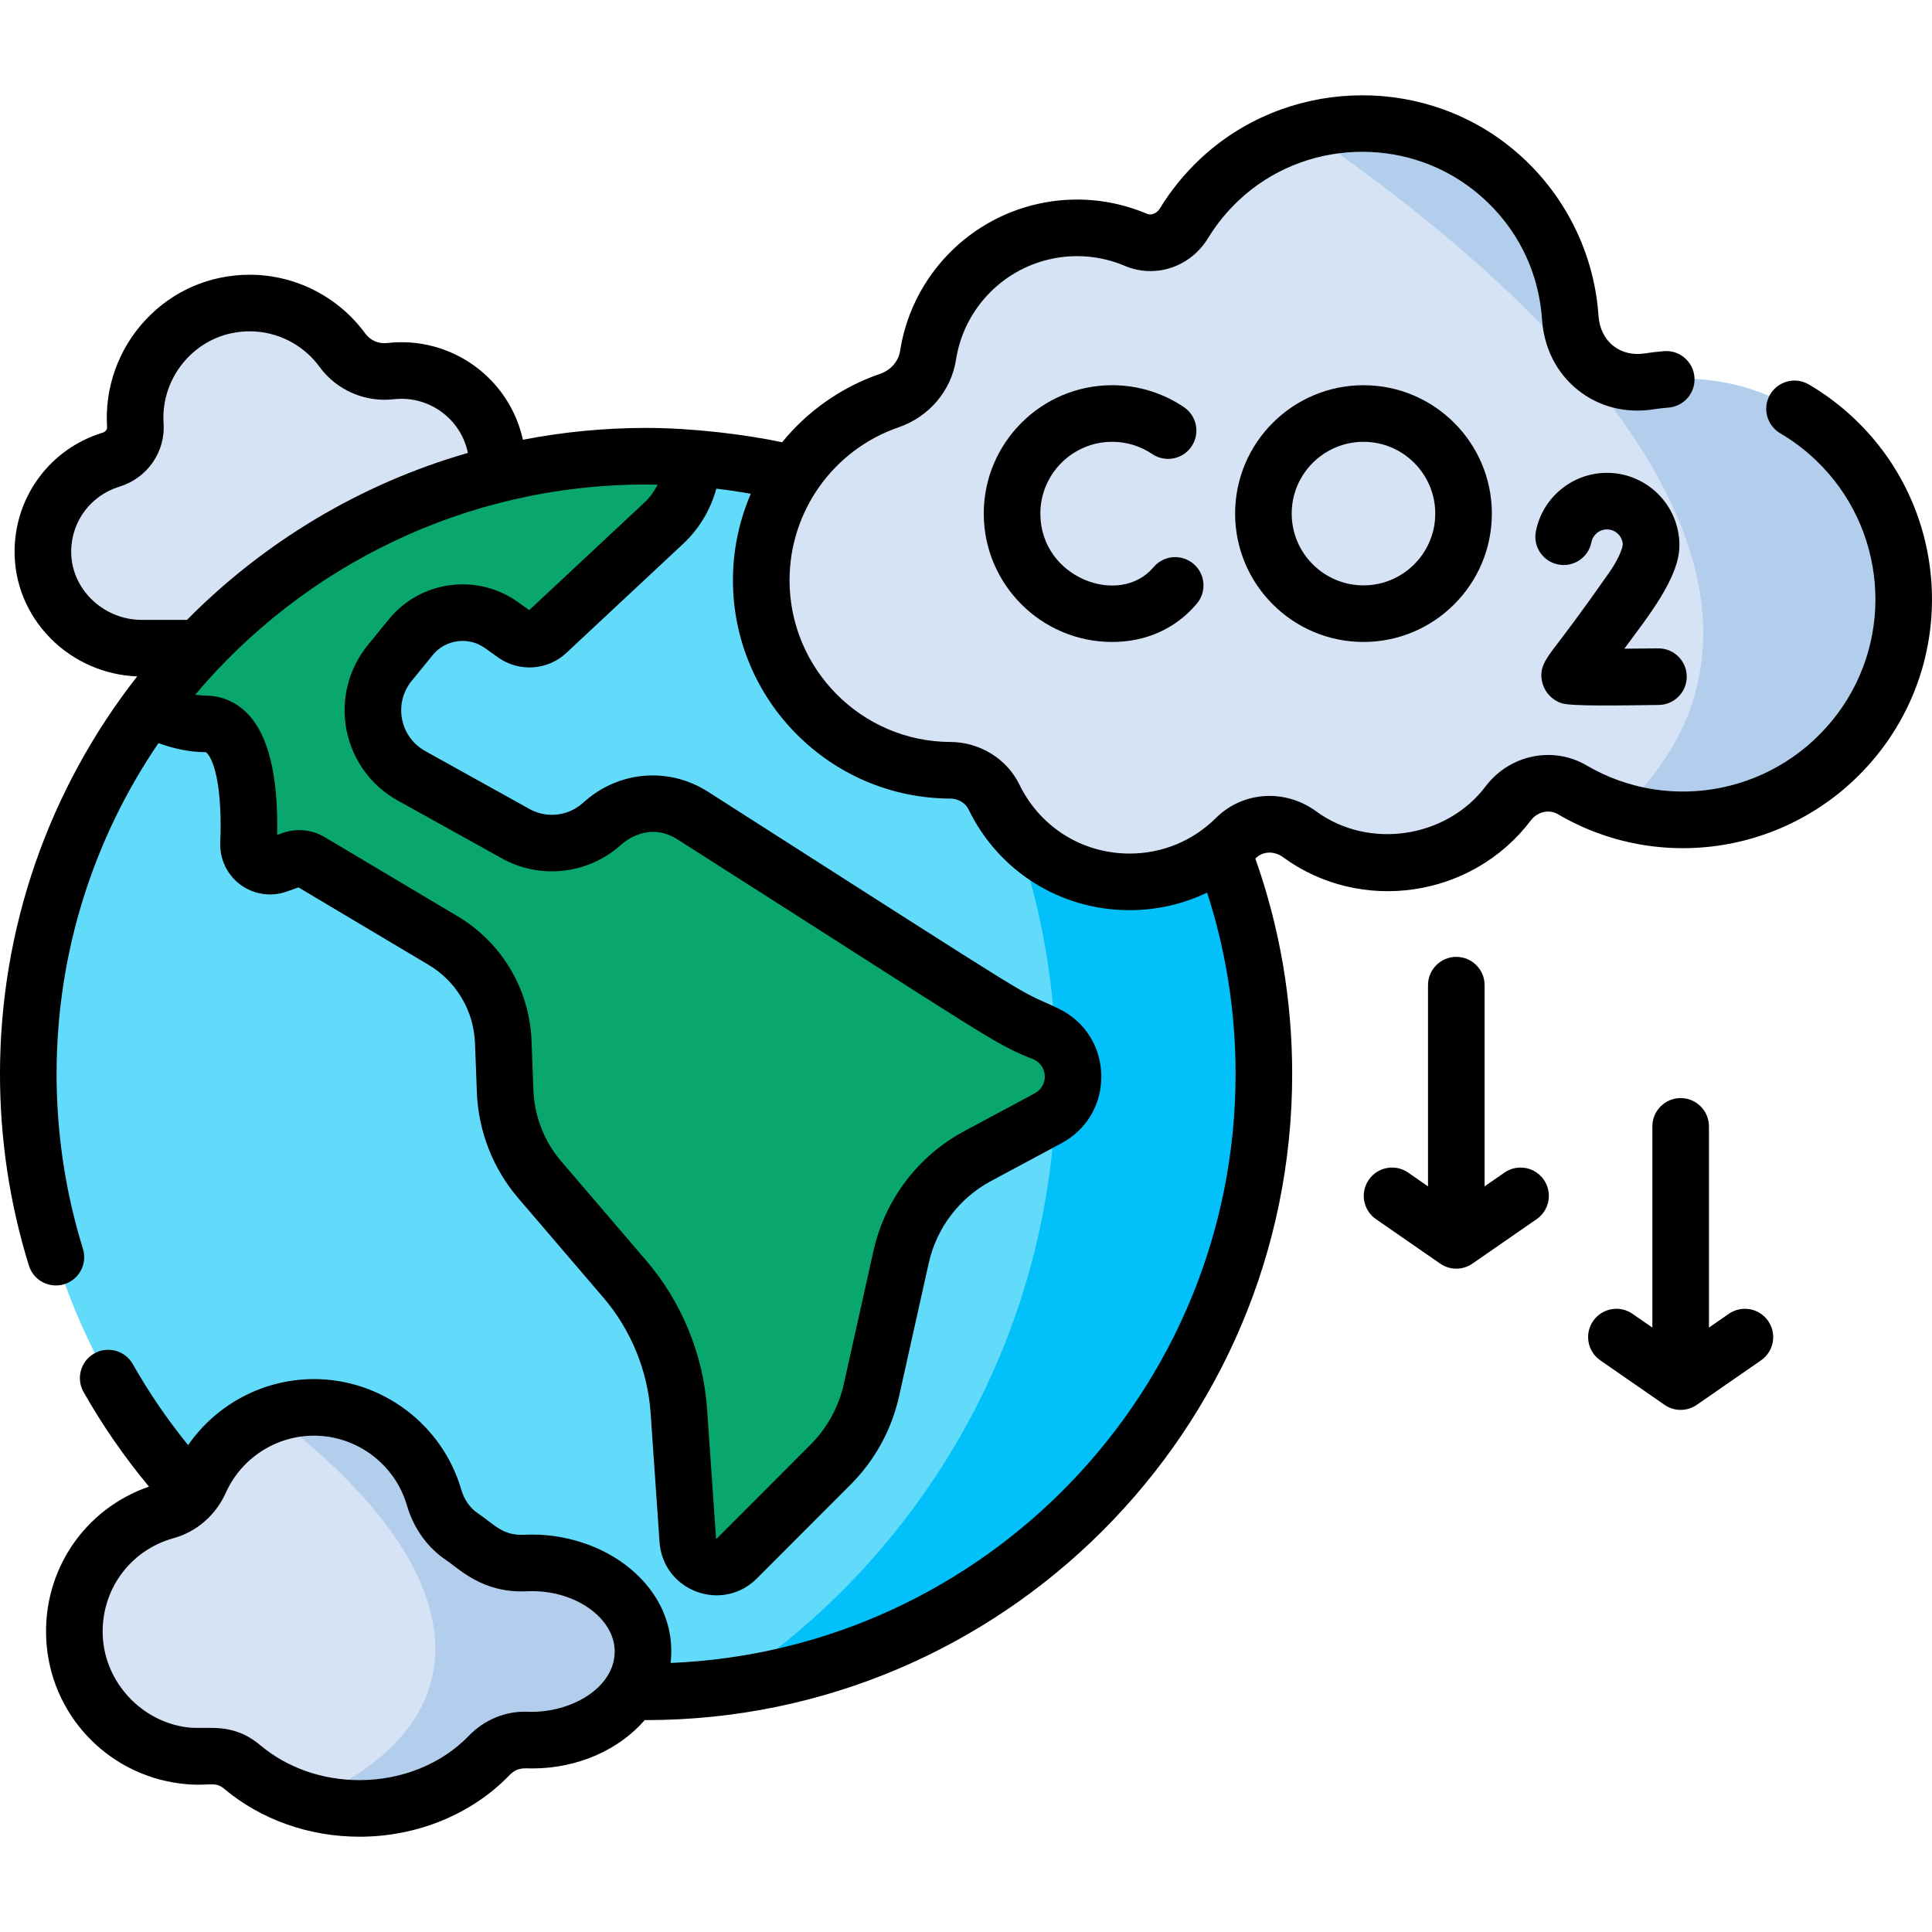 <svg xmlns="http://www.w3.org/2000/svg" id="Capa_1" viewBox="0 0 512 512"><g><g><path d="m149.334 128.827h-8.719c-4.493 0-8.399-3.32-8.867-7.788-1.32-12.612-11.999-22.854-25.408-22.854-.971 0-1.928.054-2.87.16-4.966.558-9.798-1.535-12.744-5.571-5.52-7.563-14.449-12.478-24.531-12.478-18.048 0-31.461 15.422-30.321 32.345.283 4.205-2.439 7.953-6.47 9.184-10.383 3.171-17.861 12.768-18.038 24.009-.225 14.268 11.849 25.944 26.119 25.944h111.849c11.861 0 21.475-9.615 21.475-21.475s-9.615-21.476-21.475-21.476z" fill="#d5e3f4"/><ellipse cx="171.243" cy="284.644" fill="#62dbfb" rx="163.743" ry="163.743" transform="matrix(.707 -.707 .707 .707 -151.118 204.457)"/><path d="m191.755 122.178c53.059 34.57 88.142 94.417 88.142 162.466s-35.084 127.896-88.142 162.466c80.751-10.092 143.231-78.981 143.231-162.466s-62.481-152.374-143.231-162.466z" fill="#01c0fa"/><path d="m108.891 168.853c5.889-7.22 16.367-8.634 23.959-3.235l3.559 2.531c2.626 1.867 6.202 1.628 8.557-.571l30.974-28.93c4.792-4.475 7.512-10.738 7.512-17.294-4.032-.297-8.103-.453-12.211-.453-54.11 0-102.082 26.252-131.895 66.708 4.94 2.535 10.06 4.206 15.02 4.229 11.147.052 11.99 19.953 11.508 31.763-.165 4.037 3.781 6.97 7.591 5.626l3.952-1.395c1.595-.563 3.359-.388 4.813.478l35.186 20.949c9.536 5.677 15.547 15.798 15.972 26.887l.503 13.142c.329 8.592 3.55 16.821 9.142 23.353l22.62 26.423c8.376 9.785 13.379 22.007 14.269 34.856l2.373 34.283c.452 6.524 8.372 9.486 12.993 4.858l24.864-24.9c5.404-5.412 9.157-12.249 10.819-19.714l7.861-35.294c2.549-11.443 9.954-21.209 20.285-26.751l18.697-10.03c9.051-4.856 8.721-17.945-.564-22.338l-10.327-4.887c-.43-.203-.846-.433-1.247-.689l-82.074-52.316c-7.337-4.677-16.873-3.988-23.463 1.694l-.969.835c-6.257 5.397-15.217 6.316-22.44 2.303l-27.683-15.379c-10.807-6.004-13.556-20.319-5.742-29.898z" fill="#09a76d"/><path d="m486.507 116.567c-13.759-13.14-32.117-18.199-49.414-15.504-10.978 1.711-20.142-5.784-20.894-16.868-1.019-15.02-8.134-29.639-21.127-39.825-21.324-16.718-52.139-15.329-71.872 3.241-3.745 3.524-6.872 7.419-9.399 11.564-2.662 4.366-8.042 6.359-12.751 4.365-15.313-6.485-33.686-2.915-45.387 10.175-5.326 5.958-8.533 13.069-9.681 20.417-.879 5.627-4.887 10.168-10.271 12.023-19.753 6.807-33.947 25.548-33.947 47.614 0 28.103 22.843 50.281 50.101 50.37 4.88.016 9.441 2.681 11.576 7.07 6.482 13.326 20.147 22.512 35.963 22.512 10.99 0 20.941-4.437 28.165-11.617 4.543-4.515 11.704-4.794 16.872-1.011 17.322 12.679 42.374 8.923 55.307-8.17 3.991-5.274 11.228-6.964 16.934-3.62 25.192 14.762 58.253 8.626 76.374-15.688 17.499-23.478 14.629-56.824-6.549-77.048z" fill="#d5e3f4"/><path d="m486.507 116.567c-13.759-13.14-32.117-18.199-49.414-15.504-10.978 1.711-20.142-5.784-20.894-16.868-1.019-15.021-8.134-29.639-21.127-39.825-14.124-11.073-32.408-14.195-48.881-9.65 96.705 66.402 132.316 134.239 83.252 180.114 22.748 6.76 48.427-.84 63.614-21.217 17.498-23.48 14.628-56.826-6.55-77.05z" fill="#b3ceec"/><path d="m141.027 414.212c-.603 0-1.201.015-1.794.044-4.829.236-9.525-1.314-13.267-4.375-1.114-.911-2.281-1.774-3.494-2.583-3.66-2.441-6.19-6.184-7.416-10.41-4.003-13.797-16.728-23.884-31.817-23.884-13.467 0-25.055 8.035-30.237 19.572-1.725 3.84-4.981 6.757-9.038 7.883-14.506 4.025-25.011 17.666-24.211 33.63.797 15.891 13.119 29.138 28.901 31.161 2.253.289 4.463.338 6.615.179 3.262-.241 6.478.831 8.986 2.932 8.096 6.781 19.021 10.94 31.044 10.94 13.754 0 26.068-5.445 34.355-14.031 2.58-2.673 6.141-4.248 9.853-4.096.504.021 1.011.031 1.521.031 16.234 0 29.394-10.519 29.394-23.496-.001-12.978-13.161-23.497-29.395-23.497z" fill="#d5e3f4"/><path d="m141.027 414.212c-.603 0-1.201.015-1.794.044-4.829.236-9.525-1.315-13.267-4.375-1.114-.912-2.281-1.774-3.494-2.583-3.66-2.441-6.19-6.185-7.416-10.41-4.003-13.797-16.728-23.884-31.817-23.884-3.89 0-7.614.689-11.081 1.92 57.843 44.04 54.349 83.539 8.779 102.302 4.513 1.339 9.339 2.074 14.361 2.074 13.754 0 26.068-5.445 34.355-14.031 2.58-2.673 6.141-4.248 9.853-4.096.504.021 1.011.031 1.521.031 16.234 0 29.394-10.519 29.394-23.496s-13.16-23.496-29.394-23.496z" fill="#b3ceec"/></g><g><path d="m491.62 111.143c-3.729-3.561-7.853-6.678-12.259-9.261-3.572-2.096-8.168-.898-10.262 2.673-2.096 3.573-.898 8.167 2.673 10.262 3.406 1.998 6.598 4.411 9.489 7.172 18.568 17.731 21.024 46.592 5.715 67.134-15.586 20.912-44.199 26.797-66.56 13.696-8.882-5.204-20.362-2.813-26.702 5.565-10.426 13.779-30.985 16.819-44.889 6.643-8.288-6.066-19.468-5.333-26.585 1.742-6.123 6.084-14.247 9.435-22.876 9.435-12.532 0-23.726-7.008-29.215-18.289-3.323-6.833-10.503-11.263-18.293-11.288-23.5-.076-42.619-19.305-42.619-42.864 0-18.281 11.609-34.564 28.886-40.518 8.104-2.793 13.942-9.672 15.236-17.954.963-6.166 3.681-11.898 7.861-16.574 9.26-10.361 24.077-13.68 36.866-8.265 8.097 3.43 17.381.33 22.074-7.366 2.232-3.66 4.969-7.026 8.135-10.005 17.015-16.011 43.709-17.215 62.096-2.799 10.852 8.509 17.34 20.734 18.269 34.426.511 7.541 3.886 14.166 9.504 18.655 5.559 4.444 12.669 6.259 20.022 5.114 1.309-.204 2.642-.358 3.963-.461 4.129-.318 7.219-3.924 6.899-8.054-.318-4.129-3.924-7.237-8.054-6.899-1.704.131-3.425.331-5.116.595-3.149.488-6.114-.223-8.351-2.01-2.294-1.833-3.68-4.658-3.904-7.954-1.202-17.729-9.942-34.209-23.978-45.214-24.17-18.95-59.261-17.369-81.628 3.68-4.144 3.9-7.73 8.313-10.663 13.12-.776 1.275-2.251 1.859-3.42 1.363-18.699-7.919-40.358-3.064-53.896 12.081-6.111 6.837-10.087 15.224-11.497 24.254-.434 2.778-2.466 5.112-5.304 6.089-10.425 3.593-19.315 9.977-25.966 18.136-9.822-2.1-23.916-3.801-36.053-3.801-11.159 0-22.068 1.086-32.638 3.134-3.601-16.33-18.948-27.556-35.972-25.634-2.294.267-4.476-.686-5.833-2.55-7.107-9.734-18.54-15.545-30.583-15.545-10.596 0-20.407 4.252-27.625 11.972-7.169 7.67-10.881 18.008-10.183 28.378.053.771-.559 1.311-1.178 1.502-13.74 4.196-23.118 16.676-23.335 31.048-.141 8.74 3.227 17.055 9.483 23.413 6.084 6.183 14.414 9.83 23.005 10.125-23.424 29.906-36.359 66.738-36.359 105.37 0 17.313 2.576 34.394 7.656 50.766 1.229 3.959 5.431 6.165 9.384 4.94 3.956-1.227 6.167-5.429 4.94-9.384-4.633-14.932-6.982-30.516-6.982-46.322 0-32.479 9.967-62.672 26.998-87.688 4.288 1.563 8.419 2.381 12.329 2.399.235.001.284.001.542.271 1.979 2.072 4.085 9.517 3.507 23.683-.179 4.39 1.822 8.568 5.352 11.175 3.523 2.603 8.095 3.286 12.225 1.826l3.157-1.113 34.458 20.515c7.381 4.394 11.983 12.143 12.312 20.728l.503 13.141c.392 10.235 4.276 20.157 10.937 27.939l22.616 26.418c7.277 8.502 11.71 19.33 12.483 30.493l2.373 34.279c.414 5.988 4.164 11.014 9.787 13.116 5.7 2.132 11.811.709 15.992-3.478l24.86-24.896c6.419-6.429 10.856-14.514 12.831-23.381l7.86-35.289c2.076-9.321 8.093-17.255 16.508-21.769l18.695-10.029c14.466-7.762 13.93-28.696-.902-35.722-12.733-6.031 1.085 2.601-92.812-57.429-10.197-6.519-23.222-5.565-32.388 2.339l-.969.836c-3.858 3.327-9.443 3.901-13.898 1.426l-27.679-15.376c-3.205-1.781-5.439-4.867-6.13-8.467-.691-3.599.241-7.293 2.558-10.133l5.584-6.845c3.38-4.142 9.442-4.962 13.798-1.862l3.561 2.532c5.506 3.913 13.084 3.405 18.019-1.203l30.971-28.927c4.261-3.979 7.285-9.076 8.794-14.625 3.065.363 6.115.818 9.146 1.36-3.06 7.088-4.738 14.85-4.738 22.904 0 31.802 25.825 57.759 57.569 57.862 2.11.007 4.016 1.126 4.855 2.85 8.019 16.486 24.381 26.728 42.701 26.728 7.226 0 14.207-1.614 20.538-4.659 5.003 15.456 7.544 31.584 7.544 48.072 0 83.966-66.587 152.662-149.728 156.083 2.32-19.958-17.481-35.031-38.87-33.975-5.687.297-8.053-2.919-12.233-5.705-2.045-1.364-3.599-3.587-4.374-6.26-5.003-17.246-21.046-29.29-39.014-29.29-13.447 0-25.866 6.691-33.371 17.497-5.471-6.741-10.387-13.922-14.656-21.458-2.041-3.602-6.618-4.871-10.221-2.828-3.604 2.041-4.87 6.617-2.828 10.221 5.007 8.839 10.823 17.237 17.332 25.069-17.051 5.892-28.141 22.163-27.224 40.449.985 19.639 15.886 35.713 35.432 38.219 7.775.996 9.056-.828 11.739 1.421 9.77 8.181 22.503 12.688 35.854 12.688 15.248 0 29.735-5.948 39.747-16.321 2.112-2.188 3.994-1.773 5.976-1.773 12.263 0 23.141-5.058 29.853-12.816.119 0 .237.004.357.004 94.415 0 171.227-76.812 171.227-171.227 0-19.632-3.288-38.808-9.761-57.086.042-.042.087-.08.129-.122 1.85-1.839 4.86-1.956 7.154-.278 20.716 15.163 50.192 10.813 65.708-9.695 1.755-2.319 4.834-3.039 7.161-1.675 28.964 16.974 66.009 9.376 86.168-17.674 19.831-26.608 16.657-63.985-7.382-86.941zm-454.135 53.129c-4.993 0-9.892-2.068-13.442-5.675-3.414-3.47-5.253-7.963-5.177-12.659.119-7.844 5.23-14.65 12.73-16.941 7.445-2.286 12.277-9.224 11.75-16.862-.42-6.231 1.831-12.469 6.175-17.116 4.351-4.654 10.271-7.217 16.669-7.217 7.271 0 14.176 3.511 18.463 9.382 4.5 6.185 12.036 9.486 19.646 8.618 9.382-1.061 17.843 5.193 19.696 14.224-28.563 8.207-54.085 23.667-74.443 44.247h-12.067zm133.314-31.109-30.541 28.525-3.079-2.19c-10.772-7.66-25.757-5.638-34.113 4.606l-5.583 6.844c-5.131 6.29-7.196 14.47-5.665 22.442s6.479 14.806 13.575 18.748l27.679 15.377c9.928 5.514 22.377 4.238 30.976-3.179.1-.044 7.034-7.278 15.5-1.885 85.202 54.275 83.567 53.988 94.459 58.339 3.725 1.763 3.858 7 .226 8.948l-18.694 10.029c-12.263 6.579-21.031 18.142-24.057 31.725l-7.86 35.289c-1.355 6.085-4.4 11.633-8.804 16.044l-24.893 24.943c-.045.004-.147-.033-.172-.122l-2.373-34.279c-.994-14.354-6.694-28.279-16.052-39.21l-22.616-26.418c-4.473-5.225-7.081-11.887-7.344-18.76l-.503-13.141c-.524-13.684-7.861-26.035-19.627-33.04l-35.18-20.944c-3.377-2.012-7.438-2.417-11.145-1.107l-1.473.519c.331-15.542-2.266-26.309-7.73-32.028-3.049-3.19-6.961-4.888-11.315-4.909-.851-.004-1.738-.083-2.66-.231 28.679-34.035 71.594-55.699 119.481-55.699 1.016 0 2.03.026 3.045.045-.857 1.754-2.013 3.365-3.462 4.719zm-31.007 320.467c-5.76-.228-11.413 2.092-15.552 6.381-7.201 7.46-17.755 11.739-28.956 11.739-9.836 0-19.149-3.263-26.224-9.188-7.639-6.396-14.009-4.095-19.46-4.799-12.137-1.555-21.75-11.914-22.361-24.094-.606-12.095 7.093-22.796 18.724-26.024 6.147-1.706 11.203-6.093 13.872-12.035 4.132-9.199 13.314-15.142 23.393-15.142 11.335 0 21.455 7.596 24.61 18.471 1.76 6.065 5.473 11.235 10.456 14.558 3.449 2.302 9.626 8.762 21.29 8.209.471-.023.946-.035 1.425-.035 11.867 0 21.892 7.324 21.892 15.993-.002 9.628-11.645 16.439-23.109 15.966z"/><path d="m398.693 310.752-5.258 3.642v-53.316c0-4.142-3.357-7.499-7.499-7.499s-7.499 3.357-7.499 7.499v53.316l-5.258-3.642c-3.407-2.359-8.077-1.51-10.434 1.894-2.359 3.405-1.511 8.076 1.894 10.435l17.027 11.792c1.284.89 2.777 1.335 4.27 1.335s2.986-.445 4.27-1.335l17.027-11.792c3.405-2.359 4.253-7.03 1.894-10.435-2.357-3.404-7.028-4.253-10.434-1.894z"/><path d="m458.148 348.178-5.258 3.642v-53.316c0-4.142-3.357-7.499-7.499-7.499s-7.499 3.357-7.499 7.499v53.316l-5.258-3.642c-3.406-2.359-8.076-1.51-10.434 1.894-2.359 3.405-1.511 8.076 1.894 10.435l17.027 11.792c1.284.89 2.777 1.335 4.27 1.335s2.986-.445 4.27-1.335l17.027-11.792c3.405-2.359 4.253-7.03 1.894-10.435-2.357-3.404-7.028-4.254-10.434-1.894z"/><path d="m294.728 117.084c3.813 0 7.488 1.122 10.63 3.244 3.432 2.317 8.093 1.416 10.412-2.016 2.318-3.432 1.416-8.094-2.016-10.412-5.631-3.803-12.21-5.814-19.026-5.814-18.759 0-34.021 15.262-34.021 34.02 0 18.759 15.262 34.021 34.021 34.021 9.013 0 16.9-3.553 22.45-10.162 2.665-3.171 2.254-7.901-.918-10.565-3.17-2.667-7.901-2.254-10.565.918-8.936 10.623-29.99 2.879-29.99-14.212 0-10.489 8.534-19.022 19.023-19.022z"/><path d="m426.334 151.903c-7.217 10.312-11.52 15.946-13.831 18.973-2.948 3.859-4.895 6.408-3.659 10.421.731 2.377 2.597 4.272 4.985 5.066 2.603.868 16.447.575 25.768.457 4.142-.052 7.457-3.451 7.404-7.592-.051-4.11-3.398-7.405-7.496-7.405-.032 0-.064 0-.096.001-2.955.037-6.038.065-8.94.084 6.003-8.194 14.595-18.695 14.595-27.4 0-10.586-8.612-19.2-19.199-19.2-9.153 0-17.076 6.513-18.839 15.485-.799 4.064 1.848 8.006 5.912 8.804 4.063.799 8.006-1.848 8.804-5.912.385-1.958 2.119-3.379 4.122-3.379 2.196 0 4.003 1.694 4.186 3.843l-.096.748c-.379 1.422-1.321 3.722-3.62 7.006z"/><path d="m361.337 102.086c-18.759 0-34.021 15.262-34.021 34.02 0 18.759 15.262 34.021 34.021 34.021s34.021-15.262 34.021-34.021c0-18.758-15.262-34.02-34.021-34.02zm0 53.043c-10.489 0-19.023-8.534-19.023-19.023s8.534-19.022 19.023-19.022 19.023 8.533 19.023 19.022-8.534 19.023-19.023 19.023z"/></g></g><g/><g/><g/><g/><g/><g/><g/><g/><g/><g/><g/><g/><g/><g/><g/></svg>